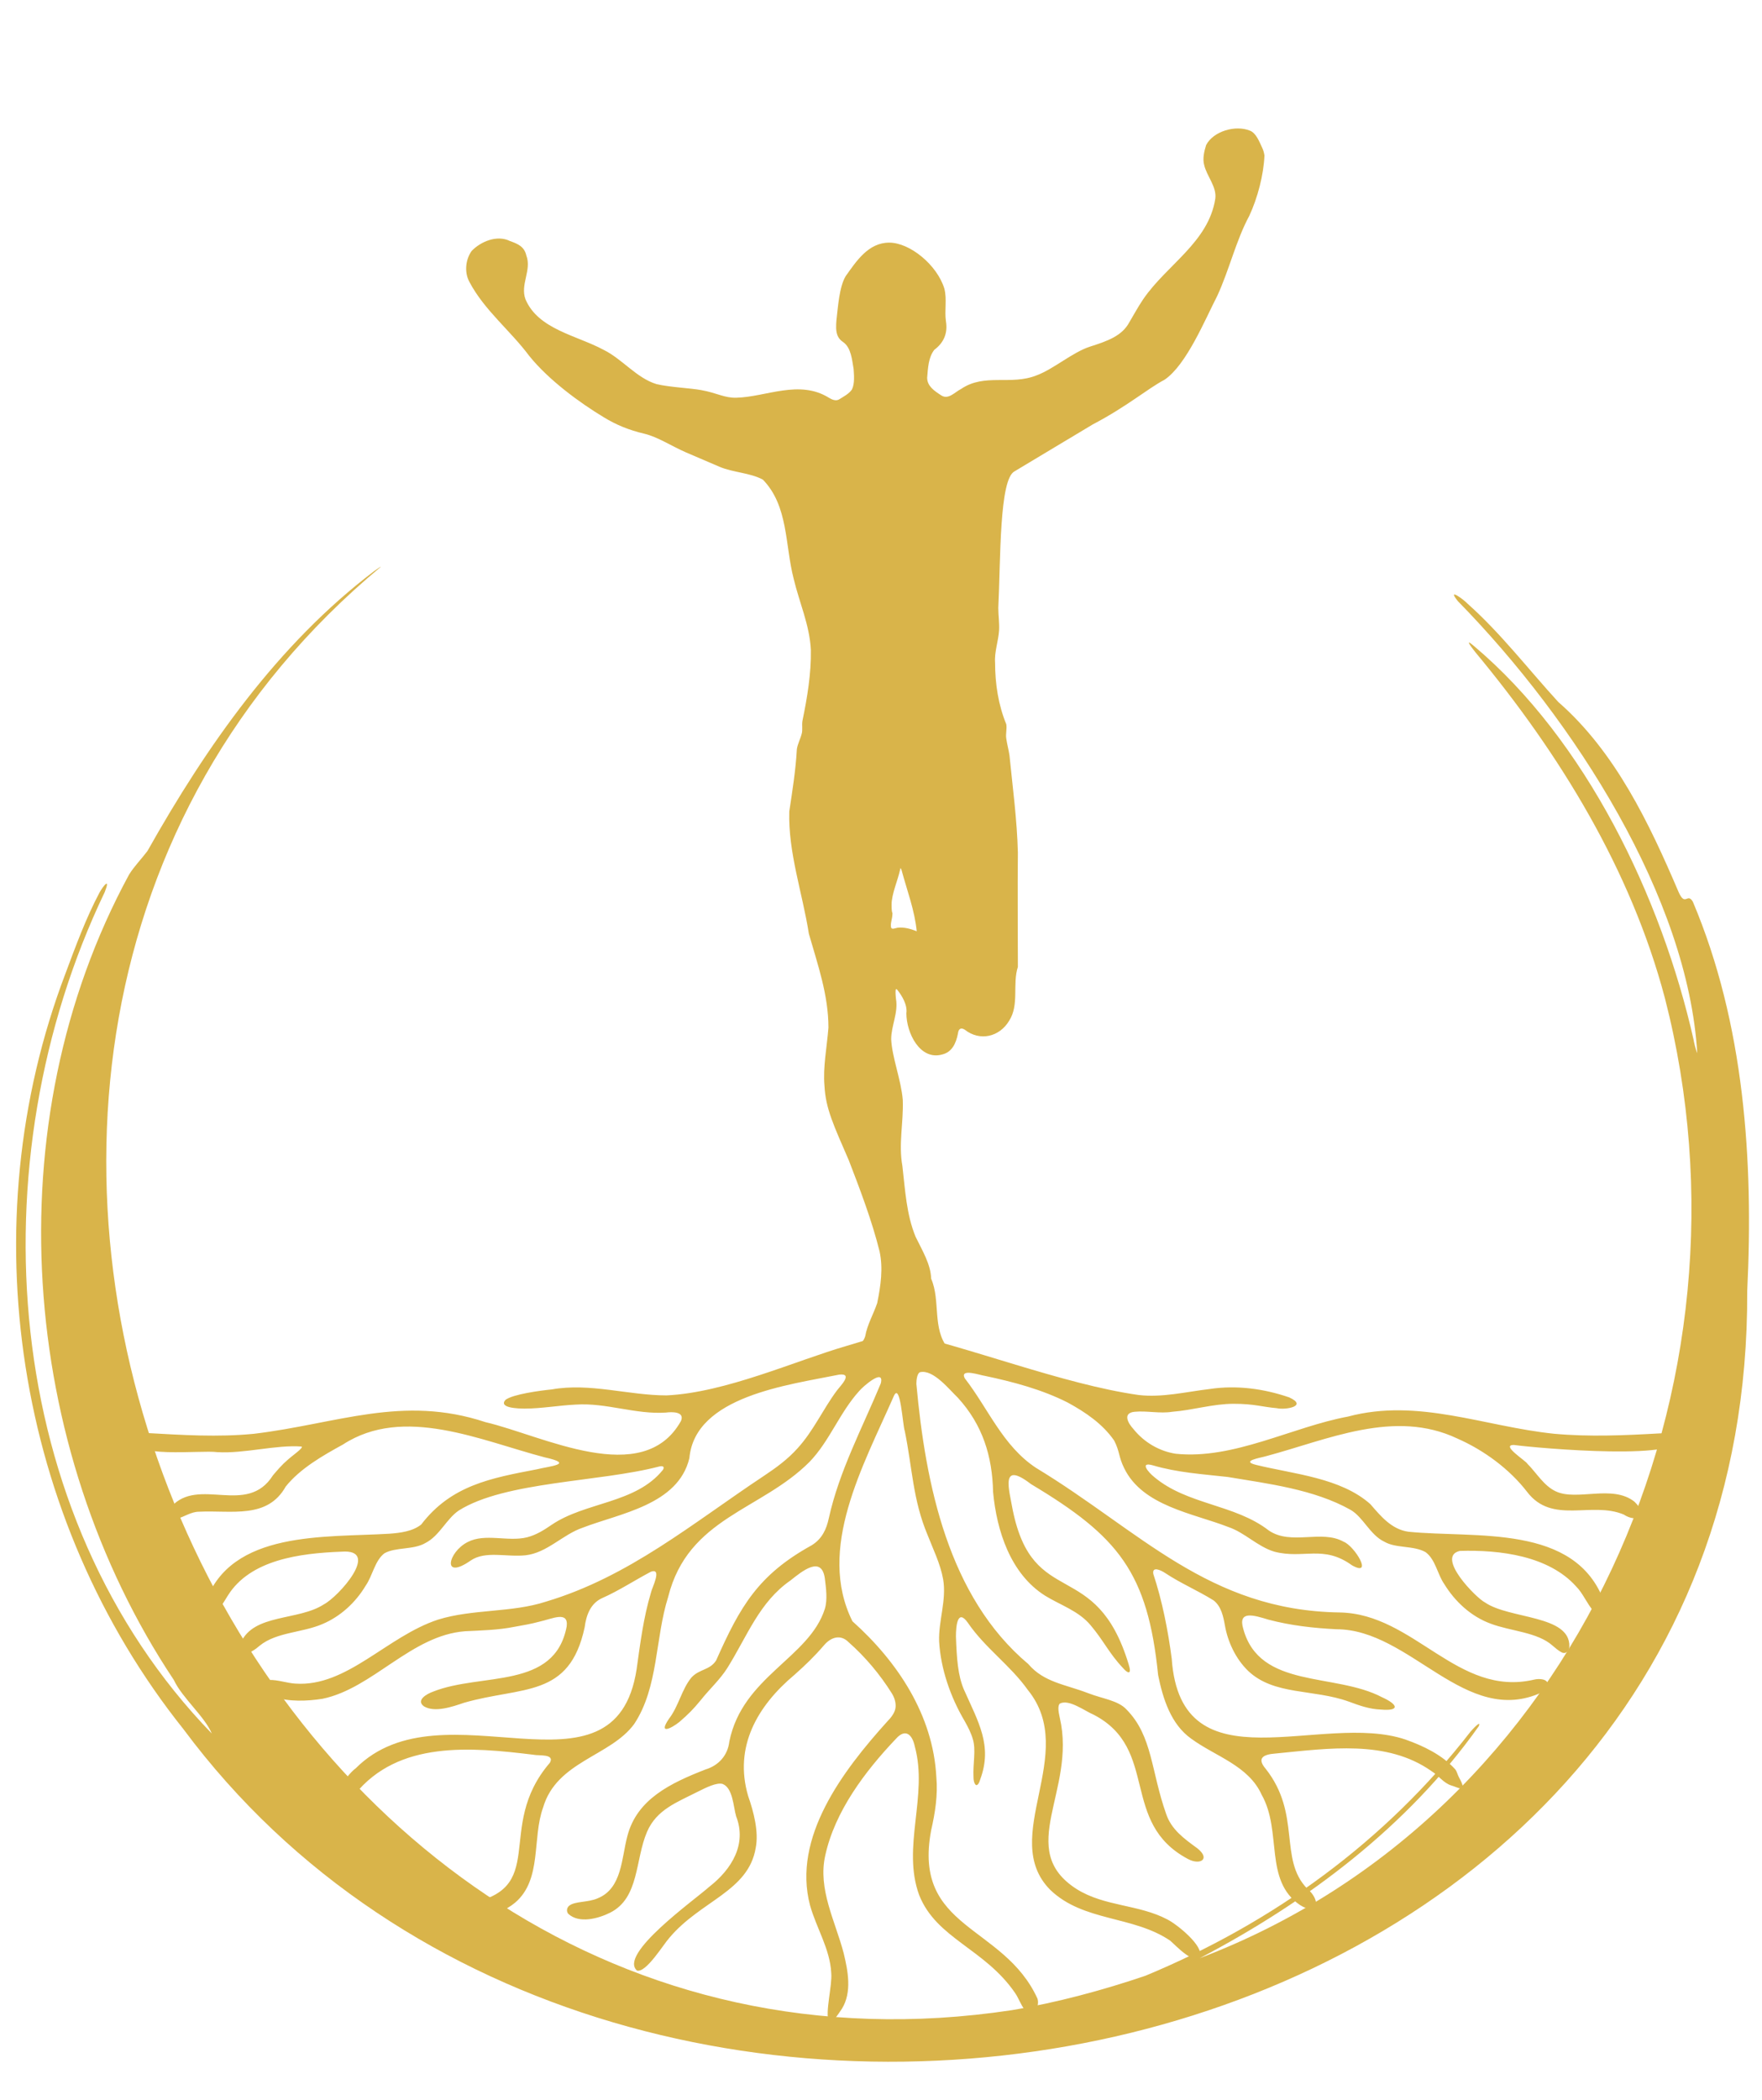 <?xml version="1.0" encoding="UTF-8"?> <svg xmlns="http://www.w3.org/2000/svg" version="1.1" viewBox="0 0 440.9 525.3"><defs><style> .cls-1 { fill: #d9b44a; } </style></defs><g><g id="Layer_1"><g><path class="cls-1" d="M419.8,359.2c-.8-.6-2.7-.7-4.4-.6-8.8.5-17.7.9-26.5.1-17.5-1.8-34-9-51.6-4.3-14,2.6-28.6,10.8-43.1,9.3-3.9-.6-7.8-2.7-10.6-6.2-1.3-1.4-2.8-4,.3-4.3,3-.3,6.4.5,9.4,0,5.2-.4,10.2-2,15.4-2s7.2.8,10.8,1.1c2.1.5,7.9-.5,3.1-2.7-6.4-2.2-13.2-3.1-19.9-2.1-5.9.7-11.9,2.2-17.8,1.5-19-2.7-42.5-12.1-61.2-16.1-3.1,1.2-8.1,2.7-11.8,3.8-12.8,3.7-30.3,11.7-45.1,12.4-9.5,0-19.2-3.2-28.7-1.5-3,.3-9.7,1.2-11.6,2.6-1.9,2.1,3.4,2.2,4.8,2.2,4.2,0,8.5-.8,12.8-1,7.6-.5,14.9,2.5,22.5,2,1.5-.2,4.8-.3,3.8,2.1-9.5,17-34.7,3.6-48.9.3-20.8-6.9-37.1.4-57.9,2.9-9.1.9-18.1.3-27.1-.2-1.5,0-3.2.2-3.6,1.1-.6,5.5,17.3,3.1,21.5,3.7,6.8.4,14.7-1.9,21.1-1.4.4.4-2.3,2.2-3.6,3.4-1.3,1.1-2.5,2.5-3.6,3.8-6.5,10.3-18.6.2-25.5,7.9-1,1.5-1.2,3.6,1.4,3,1.9-.5,3.6-1.8,5.6-1.8,8.2-.4,17.1,1.9,21.7-6.3,3.6-4.5,9.2-7.7,14.3-10.5,15.2-9.9,34.5-1,50.5,3.2,7.7,1.7,1.2,2.2-2,3-11.5,2.2-21.4,4-28.9,13.8-2.1,1.7-5.2,2.1-7.9,2.3-16.2,1-39.7-.9-46.1,17.2-.5,2.5.3,4.1,2.6,2.4,1.3-1.1,2.1-2.7,3-4.1,5.6-9,18-10.6,28.4-11,10.1-.8-.7,11.3-4.4,13.2-6.3,4.1-17.5,2.3-20.7,9.5-1.1,4.6,2.7,2.6,4.7.8,4.2-3.4,10.6-3.2,15.7-5.4,4.5-1.9,8.3-5.4,10.8-9.6,1.7-2.4,2.3-6.3,4.7-8.1,2.8-1.6,7.3-.8,10.3-2.6,3.5-1.8,5.2-6,8.3-8.1,11.6-7.3,35.2-7.1,50.1-11,.8-.2,1.5-.1,1,.8-6.8,8.5-19.4,8-27.9,13.8-1.9,1.3-3.8,2.5-6.1,3.1-4.8,1.2-10.5-1.1-14.9,1.2-4.9,2.5-6.5,9.7.8,4.6,3.7-2.5,8.9-.8,13.7-1.3,5.4-.6,9.3-5.2,14.3-6.9,9.3-3.6,23.9-5.7,26.7-17.4,1.4-15.5,24.7-18.3,37.5-20.9,3.6-.4.2,2.9-.6,4-3.5,4.7-5.8,10-9.8,14.4-2.5,2.8-5.4,4.9-8.4,6.9-17.8,11.8-33.8,25.3-54.6,31.5-8.6,2.8-18.3,1.8-27,4.5-12.8,4.2-22.8,16.9-35.7,16-2-.1-4.5-1-6.5-.9-1.1,0-2,.8-1.7,1.8.3,1.1,1.5,1.9,2.8,2.4,3.7,1.3,8.4,1.1,12.2.5,12.6-2.6,22.2-15.9,35.7-16.9,4.1-.2,8.3-.3,12.3-1.1,2.2-.4,4.1-.7,6.3-1.3,3.2-.7,7.3-2.8,6.8,1.2-3,15.9-21.3,11.5-33.4,16.3-1.7.6-4.4,2.2-2.3,3.7,2.7,1.6,7.1.1,10-.9,14.6-4.2,26.4-1.1,30.2-18.9.4-3.1,1.5-6,4.4-7.3,4.1-1.8,8.2-4.5,12.2-6.6,2.9-1,.2,4.1,0,5.2-1.9,6.3-2.7,12.8-3.6,19.2-5.4,35.1-48.4,2.9-70.3,24.8-2.4,1.7-8,9.8-2.9,8.7,1-.4,1.9-1.4,2.7-2.2,10.9-13.5,29.1-11.8,44.7-9.9,1.2.3,5.4-.3,4.1,2-14.2,16.5.5,32-21.5,35.4-1.3.8-1.6,1.8-1.1,2.3,1.4,1.7,9,1.4,13.9-2.7,6.8-5.8,4.2-16.1,7-23.8,3.4-11.6,16.9-12.8,22.8-20.9,6.1-9.2,5.2-21.4,8.5-31.8,5-19.9,23.3-21.6,35.4-33.8,5-5.2,7.5-12.3,12.4-17.7.9-1.1,6.4-5.9,5.4-1.9-4.6,11.1-10.4,21.9-13,33.7-.6,2.8-1.7,5.2-4.3,6.8-13.4,7.4-17.9,15.3-23.9,28.8-1.6,2.5-4.2,2.1-6.2,4.3-2.4,2.9-3.2,7.2-5.6,10.3-2.8,4.1.6,2.4,2.6.8,2.3-2,3.4-3.1,5.3-5.4,2.2-2.8,4.8-5.1,6.7-8.1,5-8,8-16.5,15.8-21.9,3-2.4,7.8-6.3,8.6-.5.3,2.4.7,5.3,0,7.6-3.9,12.3-20.6,16.9-23.9,33.2-.4,3.5-2.7,6-6,7-8.7,3.4-17.1,7.4-19.5,16.6-1.5,5.5-1.3,13.1-7.4,15.6-2.4,1.1-5.8.7-7.2,1.9-.6.5-.7,1.4-.2,2,2.7,2.5,7.5,1.2,10.5-.3,7.3-3.7,6.2-13.2,9.2-20.2,2.4-5.6,7.5-7.4,12.8-10.1,2-1,4.6-2.3,6.1-1.9,2.6,1,2.7,5.7,3.4,8.1,2.7,6.9-1,13.2-6.8,17.7-3.7,3.3-22.7,16.8-18,20.9,2.3.6,6.7-6.7,8.1-8.2,7.8-9.3,19.8-11.6,21.6-22.5.8-4-.5-9-1.9-13-3.6-12.3,2.3-22.5,11.6-30.3,2.7-2.4,4.9-4.5,7.4-7.4,1.7-2,4.1-2.8,6.1-.8,4.2,3.7,7.9,8.1,10.9,12.9.6,1,1,2.2.9,3.4-.1,1.3-1.1,2.6-2.1,3.6-11.1,12.3-23.8,29-19.3,46,1.6,5.7,5,10.9,5.3,16.9.3,3-1.6,10.1-.6,12,.6,1.2,2.6-2.1,3.3-3.1,2.5-4.1,1.5-9.4.4-13.9-2.1-8-6.5-16-4.6-24.4,2.4-11,9.9-21,17.7-29.2,2.4-2.7,4.1-1,4.7,1.9,3.4,12.3-3.3,25.2,1.1,37.2,4.3,10.9,16.4,13.4,24,24.5.9,1.3,1.4,2.9,2.4,4.2,1.9,2.2,3.9-.6,3.2-2.8-8.5-18.6-31.3-17.2-26.6-42.1,1-4.4,1.7-8.8,1.3-13.3-.8-15.5-9.7-28.9-21-39-9-18.1,2.7-38.9,10.3-56.2,1.7-4.1,2.3,7.5,2.8,8.6,1.9,9.3,2,17.2,5.7,26,1.4,3.6,3.2,7.2,3.9,11.1.9,5.2-1.2,10.4-1,15.6.4,6.8,2.8,13.8,6.4,19.9.8,1.4,1.6,3,2,4.4.9,2.8,0,6.2.2,9.7,0,.9.3,1.8.7,1.9.6,0,.9-1.2,1-1.5,3.1-8.4-.5-14.3-4.1-22.4-1.5-3.5-1.8-7.7-2-13.3,0-2.6.4-7.1,3-3.4,4.3,6.3,10.6,10.6,15,16.8,12.9,15.9-7.4,36.9,5.6,50,8.3,8,20.7,6.4,30,12.7,1.4,1.2,6,6.2,7.4,3.9,1.1-2.5-5.7-8-8.1-9.2-7.2-3.8-15.7-3.2-22.7-7.6-15.5-9.9,0-24.6-4.2-42.8-.2-1-.7-2.9,0-3.6,2.3-1.2,6.3,1.9,8.5,2.8,16.5,8.6,6.4,27,23.6,36.1,3,1.6,5.7,0,2.3-2.7-3.3-2.4-6.5-4.7-7.8-8.6-3.8-10.7-3.4-19.5-9.9-26.1-2.1-2.3-6-2.7-9.6-4.1-5.7-2.2-11.1-2.7-15-7.3-20-16.8-25.7-44.9-28-70.1,0-1,.2-2.6.9-2.9,3.3-.8,7.3,4.3,9.5,6.4,6.2,6.8,8.6,14.6,8.8,23.6.9,9.6,4.3,20.4,13,25.9,3.9,2.4,8.4,3.8,11.4,7.4,3.3,3.9,4.6,7,8.1,10.7,1.2,1.4,2.3,1.8,1.4-1-8.2-26.9-23.9-13.4-29-38.6-.9-5.1-3.2-12.4,4.6-6.4,21.9,13.1,29.2,22.1,31.8,47.8,1.2,5.9,3.2,12.3,8.3,15.9,6,4.4,14.3,6.7,17.6,14,5.2,9.2.5,21.4,9.6,27.6,4.6,2.9,5.3-1.2,1.8-4.1-7.2-7.4-1.4-18.6-10.4-30-2.4-2.8-.3-3.6,2.4-3.8,13.4-1.3,27.9-3.5,39.1,4.4,1.8,1.1,3,3,5,3.6,1.3.3,4.3,2.3,1.9-2-.4-.7-.5-1.5-1-2.1-3.3-3.6-7.9-5.8-12.4-7.4-21-7.1-56.2,12.5-58.5-20.2-.9-7-2.4-14.6-4.6-21.2-.4-2.1,2-.9,2.9-.3,3.9,2.6,8.2,4.4,12.2,6.9,1.9,1.5,2.4,4,2.8,6.2.7,4.1,2.7,8.4,5.8,11.4,6.5,6.2,16.3,4.5,25.2,7.7,2.7,1,5.2,1.9,8.1,2,4.8.4,4.2-1.3.2-3.1-11.8-6.2-30.6-2-34.7-17.1-1.4-4.7,2.7-3.4,6.3-2.3,5.7,1.5,11.2,2.1,17,2.4,18.6,0,32.3,24.6,51.4,15.8.9-.5,1.6-1.3,1.5-2,0-1.4-2.2-1.5-3.4-1.2-19.2,4.5-30-16.5-48.7-16.8-32.8-.5-49.9-20.4-76-36.2-8.3-5.5-11.9-14.8-17.8-22.4-1.3-2.6,4-.7,5-.6,7.1,1.5,14.3,3.4,20.8,6.7,4.4,2.4,8.7,5.3,11.6,9.5,1.4,2.7,1.1,4.1,2.5,6.9,4.6,9.5,17.3,11.3,26,14.7,4.2,1.4,7.3,4.9,11.6,6.2,7.3,1.9,12.2-1.8,19.4,3.4,5.5,3.1.6-4.9-2.1-5.9-5.5-3.1-13.1,1-18.7-2.8-8.5-6.6-20.4-6.4-28.7-13.4-1.4-1.1-3.8-3.9-.3-2.9,6.1,1.8,12.4,2.2,18.7,2.9,10.2,1.7,21.6,3.1,30.7,8.2,3.2,1.8,4.9,6.3,8.5,8,2.9,1.7,7.3.9,10.3,2.6,2.5,1.8,3,5.6,4.7,8,2.7,4.4,6.7,8.1,11.6,9.9,5,1.9,11.7,2.1,15.5,5.5.7.6,1.5,1.3,2.3,1.7,1.1.5,1.9-.5,1.9-1.5.2-7.9-15-6.8-21.1-11-2.1-1-12.5-11.5-6.3-12.9,10-.3,22.2,1.2,29.1,8.9,1.7,1.7,2.7,4.3,4.3,6.1.7.8,1.8,1.2,2.4.6s.6-1.8.3-2.9c-7.2-19.6-32.2-15.8-49-17.5-4.2-.6-6.9-3.9-9.5-6.9-7.4-6.6-19.1-7.5-28.5-9.8-4.2-1,1.1-1.8,2.4-2.2,15.4-4.1,32.1-11.9,47.9-4.4,6.6,2.9,13,7.6,17.4,13.3,6.3,8.3,16.1,2.3,24.2,5.7,3.2,2.1,6.5.5,2.7-3.2-5.5-4.4-14.4-.1-19.7-2.6-3-1.4-4.8-4.6-7.1-6.9-.3-.7-6.9-4.8-3.3-4.7,5,.7,45.4,4.4,41-2.5h-.1v.2Z"></path><path class="cls-1" d="M253.9,117.9c-3.9,1.9-3.5,22.3-4.1,34.2,0,1.8.3,3.7.2,5.6-.2,2.8-1.2,5.4-1,8.1,0,5.3.8,10.5,2.8,15.4.2,1.2-.2,2.4,0,3.6.2,1.4.6,2.8.8,4.2.8,8,1.9,16.2,2.1,24.3-.1,9.5,0,19.1,0,28.6-1.4,4.3.4,9.5-2.2,13.5-2.4,4-7.3,5.2-11.1,2.2-1.1-.7-1.6,0-1.7,1-.5,2.5-1.5,4.6-3.9,5.2-5.6,1.6-9-5.4-9-10.3.3-2.1-1.1-4.4-2.3-5.9-.1-.1-.2-.2-.3-.1-.2.2-.1,1.5,0,2.4.6,3.5-1.2,6.7-1.2,10.1.2,4.5,2.5,10.2,2.9,15.2.2,5.8-1.1,10.9-.1,16.5.7,6,1,12.1,3.3,17.7,1.7,3.5,3.8,6.9,3.9,10.5,2.4,5.5.2,12.5,4.2,17.4,1.3,1.5,3.5,2.5,3.7,4.3,0,.7-.3,1.1-1.1,1.1-5.2-.6-11.1-2.5-16.1-3.2-1.8-.2-3.9.5-5.5.7-1.4.3-7.9,2.1-6.2-.5,1.2-1.9,3.8-3.1,4.5-5.4.5-2.9,2.1-5.6,3-8.3.9-4.4,1.5-8.7.6-12.9-1.9-7.7-5-15.8-7.7-22.8-3.8-8.8-5.8-12.9-6.1-18.7-.4-4.6.6-9.5,1-14.5,0-8.2-2.7-15.8-4.9-23.5-1.6-10.2-5.2-20.3-4.9-30.6.8-5.3,1.6-10.3,1.9-15.6.2-1.3.9-2.6,1.2-3.8.3-1,0-2.2.2-3.3,1.2-5.8,2.2-11.8,2.1-17.7-.3-6.2-2.9-11.9-4.3-17.8-2.2-8.5-1.3-18.2-7.7-24.8-3.1-1.7-7.5-1.8-10.8-3.2s-6.3-2.7-8.4-3.6c-3.7-1.6-7.1-3.9-10.5-4.7-3.8-.9-7-2.2-10.1-4.1-6-3.6-13.9-9.4-18.7-15.4-4.7-6.3-11.2-11.4-14.9-18.4-1.3-2.3-1.1-5.5.5-7.8,2.3-2.4,6.4-4.1,9.6-2.5,2,.7,3.6,1.4,4.1,3.6,1.4,3.7-1.6,7.3-.2,11,3.2,7.5,12.8,9,19.5,12.6,4.7,2.3,8.3,7.1,13.3,8.6,3.4.8,8.6,1,11.2,1.5,3.9.7,5.8,2,8.8,1.9,7.4-.2,15.7-4.6,23.1,0,.8.5,1.8.9,2.6.4,1.1-.7,2.5-1.4,3.2-2.5.7-1.5.5-3.5.4-5.1-.4-2.2-.6-5.3-2.6-6.7-.6-.4-1.1-.9-1.4-1.6-.5-1.2-.4-2.6-.3-3.9.4-3.4.7-8.3,2.3-11,2.7-3.8,5.7-8.4,10.9-8.4s12,5.6,13.8,11.5c.7,2.7,0,5.4.4,8.2.5,3-.6,5.4-2.9,7.1-1.5,1.9-1.6,4.6-1.8,7,0,2.1,1.8,3.3,3.5,4.4,1.8,1.2,3.4-.8,5-1.6,5.9-4,12.4-.8,18.9-3.4,4.3-1.6,9-5.8,13.4-7.2s8-2.7,9.8-6.1c1.2-2,2.2-3.9,3.5-5.8,5.9-8.6,16.3-14.2,18-25.1.4-3-2.2-5.7-2.8-8.5-.4-1.5,0-3.3.5-4.9,1.8-3.5,7.4-5.1,11-3.6,1.5.6,2.3,2.7,3,4.2.3.6.5,1.3.6,2-.2,4.8-1.7,10.6-3.8,15.1-3.3,6.1-5,13.5-8,20-3,5.8-7.7,17.3-13.2,21-4.2,2.2-9.4,6.7-18,11.2M229.4,233.1c-.5-5.3-2.4-10.2-3.8-15.4-.3-.8-.3-.5-.4,0-.6,2.7-2.1,6-2.1,8.6s.3,1.7.2,2.5c0,1-.6,2.4-.3,3.3.2.5,1,.1,1.6,0,1.6-.2,3.4.3,4.8.9h0Z"></path><path class="cls-1" d="M275.3,496.3h.3"></path><path class="cls-1" d="M437.2,323c1.6-32.6-.7-66.9-13.6-97.4-1.4-2.4-1.9,1.4-3.6-2.5-7.3-17.1-15.8-35-30.1-47.5-7.5-8.2-14.3-17.1-22.6-24.5-1-1.1-5.4-4.3-2.5-.7,29.4,30,57.6,74.4,59.9,113.1,0,0-.3-.7-.6-1.9s-.2-.9-.3-1.4c-8.1-35.9-27-75-55-98.6-2.7-2.3-.3.7.4,1.6,21.1,25.4,38.9,54.4,47.4,86.5,24.9,96.7-21.5,204.1-116.4,240.2,26.9-14.1,52.1-33,69.8-58,.8-1.8-1.6.8-2.1,1.4-21.3,27.5-49.5,47.8-81.3,61-10.6,3.6-22.1,6.7-33.4,8.6C57.8,532.5-53.5,265.5,95.3,141.8c-.2,0-.8.5-1.7,1.1-24.1,18.3-41.9,43.7-56.7,70-1.5,2-3.3,3.8-4.6,5.9-33.8,62.2-27.6,143.3,11.2,201.5,2.1,4.5,7.7,9.1,9.5,13.4C0,379-6.1,290.7,26.2,223.2c1.5-3.8-.3-1.7-1.3.1-3.4,6.4-6,13.5-8.5,20.2-24,63-12.5,136.5,29.5,189.1,109.5,147.3,392.2,91.8,391.3-109.5v-.2h0Z"></path></g></g></g></svg> 